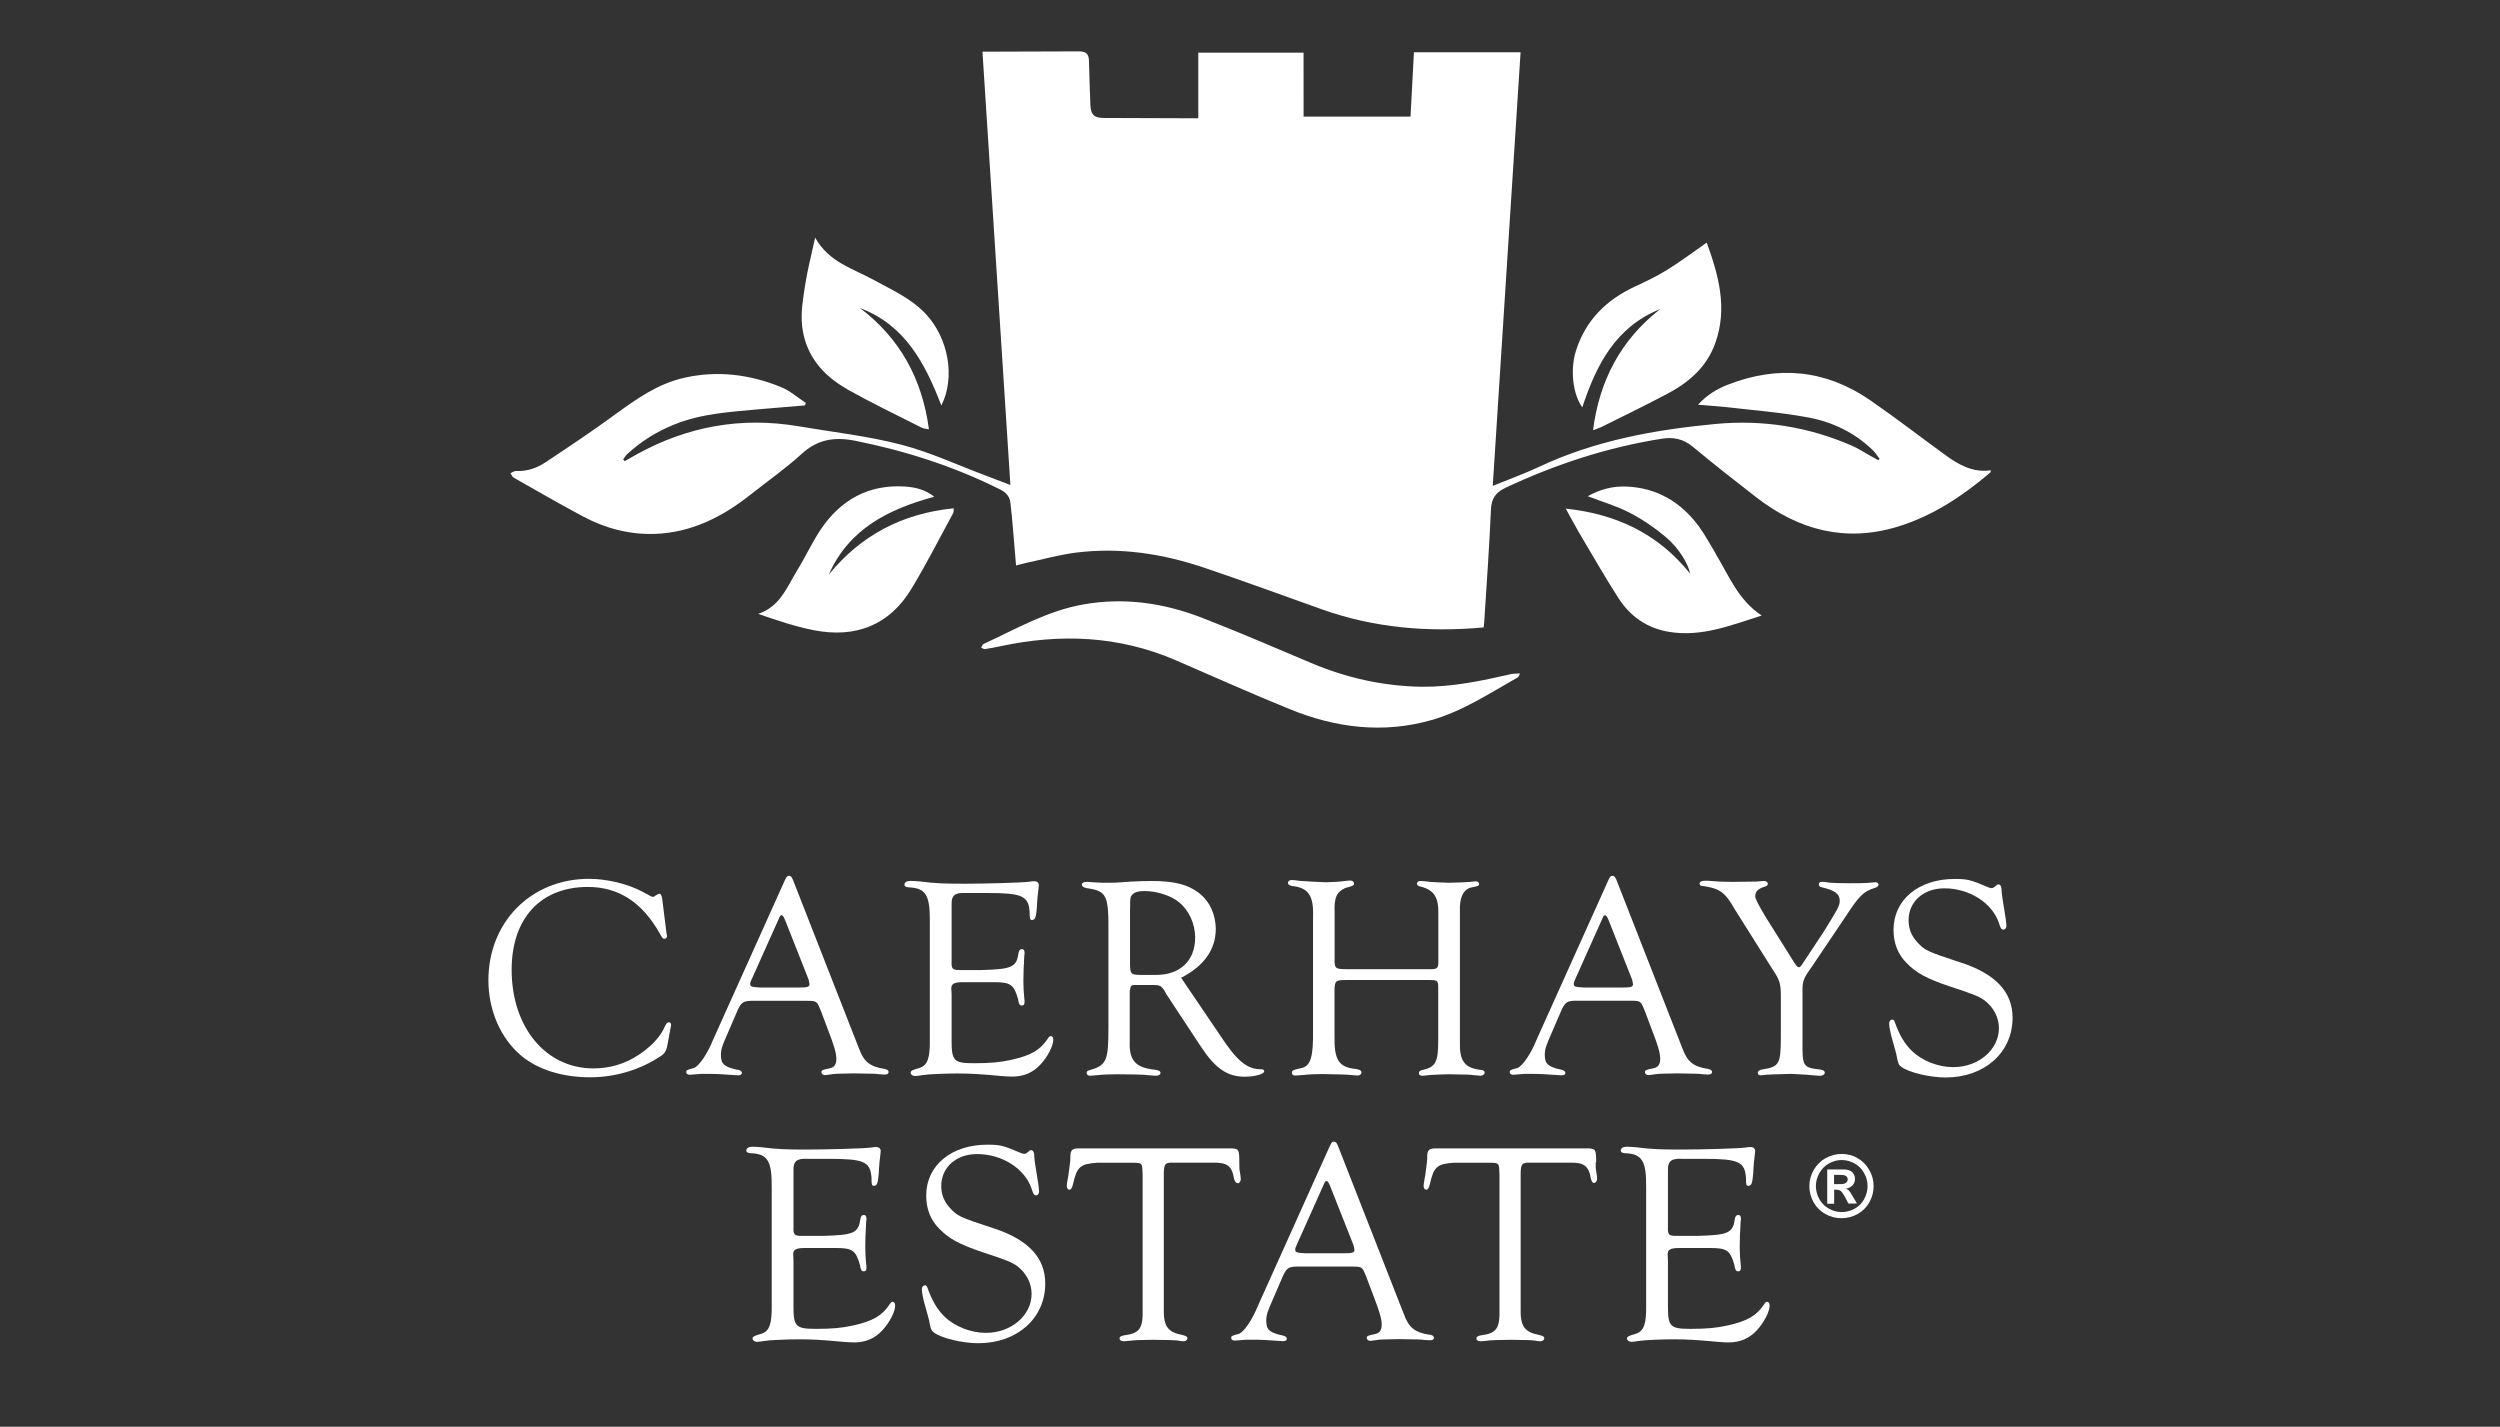 <?xml version="1.0" encoding="UTF-8"?><svg id="a" xmlns="http://www.w3.org/2000/svg" viewBox="0 0 255.99 146.09"><rect x="0" y="0" width="255.99" height="146.09" fill="#333333" stroke="none"/><defs><style>.b{fill:#fff;}</style></defs><path class="b" d="M169.97,31.67c-4,3.14-6.2,7.29-6.85,12.38,.34-.13,.59-.2,.82-.31,2.22-1.1,4.46-2.19,6.66-3.35,2.26-1.17,4.15-2.76,5.04-5.26,1.29-3.61,.31-7.02-.88-10.29-1.36,.95-2.67,1.94-4.06,2.8-1.05,.65-2.18,1.19-3.31,1.71-2.91,1.36-5.02,3.44-6.01,6.54-.62,1.95-.34,4.47,.64,5.82,1.43-4.33,3.4-8.22,7.95-10.05h0Z"/><path class="b" d="M95.68,50.88c-.93-.76-1.98-.99-3.01-1.06-3.74-.24-6.59,1.36-8.64,4.41-.89,1.34-1.57,2.83-2.42,4.2-1.03,1.7-1.75,3.69-3.98,4.43,1.91,.65,3.78,1.3,5.69,1.67,4.26,.83,7.74-.47,10.02-4.26,1.53-2.53,2.86-5.16,4.27-7.75,.06-.1,.03-.25,.04-.47-5.24,.52-9.48,2.74-12.78,6.78,2.05-4.67,6.1-6.69,10.8-7.97h.01Z"/><path class="b" d="M175.65,56.63c-.57-.92-1.06-1.88-1.7-2.74-1.84-2.49-4.3-3.95-7.44-4.07-1.4-.06-2.72,.31-3.93,.99,1.46,.57,2.94,.99,4.27,1.68,1.32,.68,2.58,1.54,3.72,2.5,1.34,1.13,2.33,2.79,2.49,3.75-3.27-4.1-7.57-6.11-12.73-6.66,.47,.85,.88,1.64,1.33,2.41,1.36,2.28,2.66,4.58,4.1,6.81,1.2,1.84,2.91,3.03,5.14,3.4,3.31,.55,6.3-.66,9.49-1.67-2.43-1.6-3.37-4.13-4.73-6.35v-.03Z"/><path class="b" d="M86.74,39.86c2.5,1.39,5.08,2.65,7.63,3.93,.2,.1,.45,.11,.75,.17-.69-5.16-2.96-9.31-7.05-12.41,4.63,1.74,6.66,5.67,8.32,9.97,1.47-2.89,.71-6.95-1.63-9.41-1.5-1.57-3.42-2.42-5.28-3.44-2.12-1.16-4.63-1.83-6.01-4.34-.38,1.74-.79,3.3-1.03,4.88-.21,1.36-.45,2.76-.31,4.12,.31,2.97,2.07,5.09,4.61,6.51h0Z"/><g><path class="b" d="M59.71,52.89c2.28,1.21,4.72,1.86,7.32,1.78,3.79-.13,6.96-1.75,9.87-4.06,1.73-1.37,3.55-2.64,5.17-4.12,1.63-1.5,3.35-1.78,5.49-1.36,5.19,1.04,10.14,2.63,14.87,5,.64,.32,1.01,.78,1.05,1.5,.03,.4,.09,.81,.13,1.21,.14,1.66,.29,3.32,.43,5.06,.36-.09,.64-.17,.91-.23,1.78-.38,3.54-.88,5.35-1.1,4.41-.53,8.71,.12,12.9,1.53,4.06,1.36,8.09,2.85,12.14,4.29,5.36,1.91,10.88,2.37,16.57,1.86,.03-.17,.06-.39,.07-.59,.25-3.86,.52-7.7,.69-11.56,.06-1.08,.51-1.69,1.46-2.14,5.13-2.41,10.46-4.16,16.05-5.04,1.17-.19,2.2,.03,3.15,.82,2.14,1.78,4.33,3.5,6.53,5.2,4.32,3.34,9.1,4.62,14.45,2.99,3.6-1.1,6.66-3.14,9.49-5.55,.04-.03,.03-.12,.06-.22-1.88,.26-3.34-.59-4.74-1.62-2.54-1.85-5.03-3.77-7.61-5.55-4.55-3.14-9.43-3.61-14.58-1.6-1.11,.43-2.14,1.04-3.06,2.05,1.13,.1,2.12,.16,3.11,.27,2.73,.32,5.49,.53,8.19,1.04,2.47,.46,4.74,1.55,6.59,3.34,.27,.26,.48,.59,.71,.9l-.14,.13c-.26-.14-.53-.29-.79-.43-.65-.36-1.27-.78-1.95-1.07-4.44-1.92-9.06-2.66-13.9-2.21-6.24,.59-12.34,1.69-18.07,4.38-1.53,.72-3.12,1.29-4.77,1.96,.95-14.88,1.91-29.62,2.85-44.4h-10.92c-.12,2.21-.23,4.38-.35,6.59h-10.95V5.39h-10.78v6.72h-.85c-2.93,0-5.85-.01-8.78-.03-1.04,0-1.37-.32-1.42-1.34-.06-1.46-.1-2.92-.14-4.38,0-.84-.26-1.1-1.05-1.1-3.02,0-6.05,.01-9.07,.03h-.79c.95,14.82,1.91,29.55,2.86,44.37-.91-.35-1.69-.65-2.47-.94-2.89-1.08-5.72-2.41-8.68-3.18-3.44-.9-7.02-1.29-10.53-1.89-5.88-1-11.4,.01-16.6,2.88l-1.21,.69-.16-.17c.13-.17,.23-.39,.39-.53,1.42-1.31,3.03-2.33,4.84-3.05,2.8-1.14,5.78-1.29,8.74-1.57,1.55-.14,3.09-.26,4.64-.39l.1-.25c-.85-.55-1.63-1.26-2.56-1.63-3.19-1.3-6.52-1.72-9.93-.94-2.67,.61-4.83,2.14-6.99,3.71-2.34,1.72-4.75,3.32-7.17,4.93-.91,.61-1.92,.95-3.05,.9-.17,0-.36,.14-.55,.23,.12,.16,.19,.38,.35,.46,2.37,1.34,4.74,2.72,7.15,4h-.03Z"/><path class="b" d="M155.63,68.96c-.38,.03-.66,0-.92,.07-3.02,.69-6.04,1.33-9.16,1.29-3.93-.06-7.69-.91-11.31-2.44-3.68-1.56-7.35-3.14-11.08-4.59-3.96-1.55-8.05-2.15-12.28-1.39-3.67,.66-6.86,2.51-10.19,4.05-.1,.04-.14,.25-.22,.38,.14,.04,.29,.16,.42,.13,.52-.07,1.04-.19,1.56-.29,6.11-1.31,12.09-1.08,17.9,1.42,3.92,1.69,7.8,3.44,11.75,5.04,4.7,1.91,9.54,2.51,14.49,1.1,3.22-.92,5.98-2.77,8.86-4.39,.04-.03,.07-.12,.17-.33v-.03Z"/><g><path class="b" d="M68.46,104.7c-.17,0-.23,.06-.56,.77-.43,.85-1.42,1.85-2.53,2.56-1.37,.91-2.93,1.37-4.61,1.37-4.87,0-8.37-4.2-8.37-10.1,0-5.26,2.96-8.48,7.8-8.48,3.14,0,5.55,1.56,7.34,4.72,.29,.53,.35,.59,.51,.59s.26-.14,.26-.29l-.06-.32-.43-3.47c-.06-.38-.14-.53-.29-.53-.09,0-.2,.06-.43,.2-.09,.09-.17,.12-.23,.12-.09,0-.35-.12-1.03-.51-1.53-.82-3.67-1.34-5.52-1.34-5.92,0-10.3,4.41-10.3,10.39,0,3.08,1.26,5.95,3.35,7.71,1.73,1.44,4.2,2.22,7.08,2.22,2.59,0,5.11-.77,7.22-2.17,.36-.23,.57-.55,.65-.97l.32-1.73c.06-.27,.09-.44,.09-.51,0-.14-.12-.26-.23-.26h-.03Z"/><path class="b" d="M75.5,109.54c-1.34-.29-1.68-.59-1.68-1.5,0-.59,.12-.94,.65-2.14l.91-2.11c.51-1.23,.68-1.34,1.99-1.31h5.23c.62,0,.82,.03,.97,.14,.14,.09,.23,.26,.48,.88l.71,1.88c.68,1.76,.88,2.47,.88,3.05s-.23,.88-.71,.97c-.74,.14-.82,.2-.82,.4,0,.14,.17,.29,.35,.29,.09,0,.26-.03,.48-.06,.09-.03,.62-.09,1.11-.09l1.34-.03c2.17,.03,2.2,.03,2.67,.09l.53,.03c.26,0,.4-.09,.4-.26s-.14-.26-.43-.32c-1.5-.23-2.11-.74-2.61-2.11-.2-.53-.4-1-.59-1.5l-6.17-15.76c-.14-.32-.23-.4-.4-.4s-.23,.06-.4,.4l-7.37,16.38c-.59,1.47-1.44,2.7-1.96,2.9-.77,.2-.79,.23-.79,.43,0,.17,.14,.26,.38,.26,.06,0,.38-.03,.79-.06,.17-.03,.4-.03,.68-.03,.65,0,1.11,0,1.59,.03,1.14,.08,1.76,.12,1.88,.12,.23,0,.38-.09,.38-.23,0-.17-.14-.29-.43-.35h-.01Zm1.5-9.33l2.79-6.23c.09-.2,.14-.26,.23-.26,.14,0,.26,.17,.48,.77l2.25,5.69c.06,.09,.14,.53,.14,.59,0,.29-.23,.35-1.11,.35h-3.93c-.94-.06-1.03-.09-1.03-.38,0-.12,.03-.23,.17-.53Z"/><path class="b" d="M107.64,106.09c-.14,0-.23,.06-.35,.26-.77,1.17-1.73,1.73-3.73,2.17-1.14,.26-2.17,.35-3.81,.35-2.08,0-2.31-.23-2.31-2.33v-4.75l-.03-.51c-.03-.53,.26-.71,1.2-.71h3.14c1.7,0,2.05,.23,2.47,1.65,.12,.62,.17,.74,.43,.74,.17,0,.26-.12,.26-.35,0-.09,0-.26-.03-.43-.06-.59-.09-1.08-.09-1.73,0-.82,.03-1.29,.09-2.56,.03-.12,.03-.29,.03-.32,0-.29-.09-.38-.29-.38-.17,0-.26,.12-.32,.35-.2,1.5-.65,1.7-3.81,1.79h-2.2c-.77,0-.88-.12-.85-.94v-5.75c-.03-.94,.32-1.26,1.42-1.2h2.25c3.55,0,4.2,.29,4.32,1.94,0,.74,.03,.82,.26,.82,.32,0,.4-.32,.48-1.26,.03-.77,.12-1.65,.17-1.96l.03-.35c0-.23-.17-.4-.48-.4-.12,0-.32,.03-.56,.06-.62,.09-4.52,.2-6.46,.2-2.2,0-3.08-.03-4.64-.23-.38-.03-.71-.06-1-.06-.38,0-.62,.14-.62,.4,0,.14,.12,.23,.4,.26,1.79,.06,2.22,.79,2.2,3.47v12.09c.03,1.91-.23,2.67-1.05,2.93-.79,.23-.91,.29-.91,.51,0,.17,.23,.32,.43,.32,.17,0,.4-.03,.77-.09,.48-.09,2.35-.17,3.55-.17,1.37,0,2.41,.06,4.52,.26,.4,.03,.88,.06,1.11,.06,1.2,0,2.14-.4,2.93-1.26,.71-.77,1.29-1.88,1.29-2.5,0-.26-.09-.38-.23-.38h.01Z"/><path class="b" d="M115.72,101.39c.03-.51,.12-.56,.82-.53h1.59c.62,0,.79,.09,1.11,.59,.09,.17,.17,.29,.17,.32l3.58,5.43c1.44,2.2,2.7,3.05,4.44,3.05,1.05,0,2.02-.26,2.02-.56,0-.12-.12-.2-.23-.2-1.5,.03-2.53-.79-4.32-3.53l-3.96-5.84c2.31-1.17,3.55-2.88,3.55-4.98,0-1.53-.65-2.9-1.76-3.73-1.11-.85-2.53-1.2-4.78-1.2-.68,0-1.42,.03-2.14,.06-1.56,.12-1.59,.12-2.33,.12-.53,0-.91,0-1.2-.03-.48-.03-.91-.06-1-.06-.32,0-.51,.12-.51,.29,0,.14,.17,.29,.48,.35,2.11,.29,2.28,.71,2.25,4.72v9.62c0,3.32-.2,3.79-1.88,4.29-.26,.06-.35,.12-.35,.29,0,.2,.12,.29,.38,.29,.09,0,.43-.03,.74-.06,.51-.06,1.23-.09,1.94-.09,1.34,0,2.88,.03,3.19,.09,.38,.03,.71,.06,.88,.06,.23,0,.43-.12,.43-.29s-.17-.26-.53-.32c-2.02-.2-2.7-.94-2.62-2.93v-5.23h.01Zm0-8.41c0-.97,0-1.08,.17-1.31,.2-.29,.62-.43,1.29-.43,1.31,0,2.76,.48,3.58,1.17,1,.82,1.62,2.22,1.62,3.58,0,2.38-1.53,3.84-4.02,3.84h-1.62c-.94-.03-1-.09-1.03-1.03v-5.81h0Z"/><path class="b" d="M145.77,109.54c-.35,.06-.48,.14-.48,.35,0,.17,.12,.26,.35,.26h.09l.88-.09s.38,0,.68-.03l1-.03c1.99,.03,2.22,.03,2.59,.09,.32,.03,.59,.06,.71,.06,.23,0,.43-.14,.43-.32s-.14-.26-.48-.29c-1.59-.2-2.11-.94-2.05-2.85v-13.35c-.06-1.34,.29-2.17,1.05-2.44,.88-.17,.91-.2,.91-.4,0-.14-.14-.26-.35-.26-.09,0-.29,.03-.53,.06-.2,.03-1.59,.09-2.2,.09-.35,0-1.68-.06-1.96-.09-.4-.06-.77-.09-.97-.09s-.35,.12-.35,.26c0,.17,.12,.26,.4,.32,1.37,.35,1.85,1.11,1.79,2.93v4.49c.03,.97-.06,1.05-.97,1.03h-8.42c-1.17,0-1.26-.06-1.23-1.14v-4.7c-.06-1.5,.2-2.05,1.08-2.47,.85-.23,.91-.26,.91-.48,0-.14-.17-.29-.4-.29-.14,0-.35,.03-.62,.06-.38,.06-1.42,.12-1.88,.12-.26,0-2.47-.12-2.64-.14-.38-.06-.68-.09-.85-.09-.23,0-.38,.12-.38,.29s.14,.26,.4,.32c1.7,.17,2.25,1,2.17,3.14v11.69c.03,2.59-.23,3.53-1.08,3.79-1.03,.23-1.08,.26-1.08,.53,0,.17,.12,.26,.35,.26,.12,0,.51-.03,.91-.06,.32-.06,1.37-.09,1.85-.09,.94,0,2.73,.06,2.9,.09,.29,.03,.56,.06,.71,.06,.23,0,.4-.14,.4-.32s-.2-.29-.56-.35c-1.79-.17-2.25-.94-2.2-3.44v-4.67c.03-.94,.12-1,1.23-1h8.39c.97,0,1,.03,1,.91v5.26c0,2.2-.26,2.73-1.53,3.02h.03Z"/><path class="b" d="M169.25,109.4c-.74,.14-.82,.2-.82,.4,0,.14,.17,.29,.35,.29,.09,0,.26-.03,.48-.06,.09-.03,.62-.09,1.11-.09l1.34-.03c2.17,.03,2.2,.03,2.67,.09l.53,.03c.26,0,.4-.09,.4-.26s-.14-.26-.43-.32c-1.5-.23-2.11-.74-2.61-2.11-.2-.53-.4-1-.59-1.5l-6.17-15.76c-.14-.32-.23-.4-.4-.4s-.23,.06-.4,.4l-7.37,16.38c-.59,1.47-1.44,2.7-1.96,2.9-.77,.2-.79,.23-.79,.43,0,.17,.14,.26,.38,.26,.06,0,.38-.03,.79-.06,.17-.03,.4-.03,.68-.03,.65,0,1.11,0,1.59,.03,1.14,.08,1.76,.12,1.88,.12,.23,0,.38-.09,.38-.23,0-.17-.14-.29-.43-.35-1.34-.29-1.68-.59-1.68-1.5,0-.59,.12-.94,.65-2.14l.91-2.11c.51-1.23,.68-1.34,1.99-1.31h5.23c.62,0,.82,.03,.97,.14,.14,.09,.23,.26,.48,.88l.71,1.88c.68,1.76,.88,2.47,.88,3.05s-.23,.88-.71,.97h-.01Zm-3.14-8.28h-3.93c-.94-.06-1.03-.09-1.03-.38,0-.12,.03-.23,.17-.53l2.79-6.23c.09-.2,.14-.26,.23-.26,.14,0,.26,.17,.48,.77l2.25,5.69c.06,.09,.14,.53,.14,.59,0,.29-.23,.35-1.11,.35Z"/><path class="b" d="M191.97,90.35c-.14,0-.43,.03-.77,.06-.32,.03-.97,.03-1.91,.03s-1.62-.03-1.96-.06c-.32-.06-.62-.09-.77-.09-.2,0-.32,.09-.32,.26s.09,.26,.35,.32c1.29,.29,1.79,.68,1.79,1.34,0,.53-.12,.74-1.7,3.29l-2.08,3.14c-.2,.32-.29,.4-.4,.4-.14,0-.2-.06-.48-.48l-2.96-4.72c-.68-1.14-1.03-1.82-1.03-2.05,0-.51,.26-.77,.97-1,.2-.06,.32-.14,.32-.29,0-.17-.17-.29-.4-.29-.14,0-.4,.03-.77,.06l-2.47,.03c-.94,0-1.44-.03-2.17-.09-.23-.03-.51-.03-.62-.03-.35,0-.56,.12-.56,.32,0,.14,.12,.23,.4,.23,1.68,.26,2.22,.65,3.16,2.31l3.99,6.34c.65,.97,.77,1.37,.77,2.59v4.26c0,2.7-.17,3.02-1.88,3.27-.32,.06-.48,.17-.48,.38,0,.14,.12,.23,.32,.23,.09,0,.32-.03,.56-.06,.32-.03,.56-.03,2.53-.09,1.76,.09,1.79,.09,2.17,.14,.32,.03,.65,.06,.77,.06,.29,0,.51-.14,.51-.32s-.14-.26-.43-.32c-1.82-.2-1.88-.29-1.85-2.99v-4.7c-.03-1.31,.03-1.56,.88-2.73l3.5-5.2c1.44-2.2,1.85-2.62,3.05-2.99,.23-.09,.35-.17,.35-.32,0-.17-.14-.26-.38-.26h.01Z"/><path class="b" d="M200.8,98.57c-3.55-1.17-3.73-1.26-4.52-2.14-.56-.62-.85-1.34-.85-2.2,0-1.91,1.53-3.27,3.67-3.27,2.56,0,4.9,1.5,5.58,3.55,.17,.56,.26,.68,.48,.68,.14,0,.29-.17,.29-.4,0-.09-.03-.32-.06-.62-.38-2.38-.4-2.5-.43-2.9,0-.51-.12-.71-.35-.71-.06,0-.12,.03-.14,.06-.35,.29-.38,.32-.56,.32-.06,0-.14-.03-.26-.06-1.85-.79-2.17-.88-3.5-.88-3.7,0-6.26,2.14-6.26,5.2,0,1.37,.43,2.5,1.34,3.41,.97,1,2.02,1.59,4.46,2.41,2.53,.82,3.02,1.05,3.55,1.44,.91,.71,1.44,1.73,1.44,2.82,0,2.2-2.08,3.99-4.67,3.99-1.56,0-3.19-.65-4.23-1.65-.79-.77-1.29-1.65-1.76-2.96-.06-.17-.12-.26-.26-.26-.17,0-.32,.17-.32,.4,0,.29,.14,1.08,.38,1.85,.2,.74,.35,1.23,.35,1.29,.2,1.03,.23,1.08,.53,1.31,.74,.56,2.9,1.08,4.52,1.08,3.99,0,6.86-2.56,6.86-6.11,0-2.64-1.73-4.49-5.29-5.66Z"/><path class="b" d="M91.45,133.29c-.14,0-.23,.06-.35,.26-.77,1.17-1.73,1.73-3.73,2.17-1.14,.26-2.17,.35-3.81,.35-2.08,0-2.31-.23-2.31-2.31v-4.75l-.03-.51c-.03-.53,.26-.71,1.2-.71h3.14c1.7,0,2.05,.23,2.47,1.65,.12,.62,.17,.74,.43,.74,.17,0,.26-.12,.26-.35,0-.09,0-.26-.03-.43-.06-.59-.09-1.08-.09-1.73,0-.82,.03-1.29,.09-2.56,.03-.12,.03-.29,.03-.32,0-.29-.09-.38-.29-.38-.17,0-.26,.12-.32,.35-.2,1.5-.65,1.7-3.81,1.79h-2.2c-.77,0-.88-.12-.85-.94v-5.75c-.03-.94,.32-1.26,1.42-1.2h2.25c3.55,0,4.2,.29,4.32,1.94,0,.74,.03,.82,.26,.82,.32,0,.4-.32,.48-1.26,.03-.77,.12-1.65,.17-1.96l.03-.35c0-.23-.17-.4-.48-.4-.12,0-.32,.03-.56,.06-.62,.09-4.52,.2-6.46,.2-2.2,0-3.08-.03-4.64-.23-.38-.03-.71-.06-1-.06-.38,0-.62,.14-.62,.4,0,.14,.12,.23,.4,.26,1.79,.06,2.22,.79,2.2,3.47v12.09c.03,1.91-.23,2.67-1.05,2.93-.79,.23-.91,.29-.91,.51,0,.17,.23,.32,.43,.32,.17,0,.4-.03,.77-.09,.48-.09,2.35-.17,3.55-.17,1.37,0,2.41,.06,4.52,.26,.4,.03,.88,.06,1.11,.06,1.2,0,2.14-.4,2.93-1.26,.71-.77,1.29-1.88,1.29-2.5,0-.26-.09-.38-.23-.38v-.03Z"/><path class="b" d="M101.75,125.78c-3.55-1.17-3.73-1.26-4.52-2.14-.56-.62-.85-1.34-.85-2.2,0-1.91,1.53-3.27,3.67-3.27,2.56,0,4.9,1.5,5.58,3.55,.17,.56,.26,.68,.48,.68,.14,0,.29-.17,.29-.4,0-.09-.03-.32-.06-.62-.38-2.38-.4-2.5-.43-2.9,0-.51-.12-.71-.35-.71-.06,0-.12,.03-.14,.06-.35,.29-.38,.32-.56,.32-.06,0-.14-.03-.26-.06-1.85-.79-2.17-.88-3.5-.88-3.7,0-6.26,2.14-6.26,5.2,0,1.37,.43,2.5,1.34,3.41,.97,1,2.02,1.59,4.46,2.41,2.53,.82,3.02,1.05,3.55,1.44,.91,.71,1.44,1.73,1.44,2.82,0,2.2-2.08,3.99-4.67,3.99-1.56,0-3.19-.65-4.23-1.65-.79-.77-1.29-1.65-1.76-2.96-.06-.17-.12-.26-.26-.26-.17,0-.32,.17-.32,.4,0,.29,.14,1.08,.38,1.85,.2,.74,.35,1.23,.35,1.29,.2,1.03,.23,1.08,.53,1.31,.74,.56,2.9,1.08,4.52,1.08,3.99,0,6.86-2.56,6.86-6.11,0-2.64-1.73-4.49-5.29-5.66Z"/><path class="b" d="M126.73,121.17c.17,0,.32-.2,.32-.43,0-.12-.03-.4-.09-.74-.06-.23-.06-.56-.06-.94,0-1.44-.03-1.47-1.11-1.47h-15.42c-.65,.03-.79,.23-.77,1.05,0,.26-.12,1.08-.2,1.7-.12,.62-.17,.97-.17,1.08,0,.23,.12,.4,.26,.4,.17,0,.29-.17,.38-.56,.4-1.79,.74-2.08,2.47-2.2h3.81c.82,.03,.82,.06,.85,1.17v13.77c.06,2.02-.29,2.53-1.88,2.73-.32,.06-.48,.14-.48,.32s.17,.29,.43,.29c.09,0,.48-.03,.97-.09,.32-.03,.35-.03,2.05-.06,1.88,.03,2.08,.03,2.38,.06,.35,.06,.59,.09,.74,.09,.2,0,.38-.14,.38-.32,0-.14-.14-.23-.51-.32-1.53-.29-1.96-.91-1.91-2.76v-13.86c.03-.91,.14-1.05,.97-1.03h4.02c1.5-.03,1.99,.32,2.2,1.65,.09,.29,.17,.43,.32,.43h.04Z"/><path class="b" d="M146.36,136.67c-1.5-.23-2.11-.74-2.61-2.11-.2-.53-.4-1-.59-1.5l-6.17-15.76c-.14-.32-.23-.4-.4-.4s-.23,.06-.4,.4l-7.37,16.38c-.59,1.47-1.44,2.7-1.96,2.9-.77,.2-.79,.23-.79,.43,0,.17,.14,.26,.38,.26,.06,0,.38-.03,.79-.06,.17-.03,.4-.03,.68-.03,.65,0,1.11,0,1.59,.03,1.14,.08,1.76,.12,1.88,.12,.23,0,.38-.09,.38-.23,0-.17-.14-.29-.43-.35-1.34-.29-1.68-.59-1.68-1.5,0-.59,.12-.94,.65-2.14l.91-2.11c.51-1.23,.68-1.34,1.99-1.31h5.23c.62,0,.82,.03,.97,.14,.14,.09,.23,.26,.48,.88l.71,1.88c.68,1.76,.88,2.47,.88,3.05s-.23,.88-.71,.97c-.74,.14-.82,.2-.82,.4,0,.14,.17,.29,.35,.29,.09,0,.26-.03,.48-.06,.09-.03,.62-.09,1.11-.09l1.34-.03c2.17,.03,2.2,.03,2.67,.09l.53,.03c.26,0,.4-.09,.4-.26s-.14-.26-.43-.32h-.01Zm-8.77-8.34h-3.93c-.94-.06-1.03-.09-1.03-.38,0-.12,.03-.23,.17-.53l2.79-6.23c.09-.2,.14-.26,.23-.26,.14,0,.26,.17,.48,.77l2.25,5.69c.06,.09,.14,.53,.14,.59,0,.29-.23,.35-1.11,.35Z"/><path class="b" d="M163.44,119.06c0-1.44-.03-1.47-1.11-1.47h-15.42c-.65,.03-.79,.23-.77,1.05,0,.26-.12,1.08-.2,1.7-.12,.62-.17,.97-.17,1.08,0,.23,.12,.4,.26,.4,.17,0,.29-.17,.38-.56,.4-1.79,.74-2.08,2.47-2.2h3.81c.82,.03,.82,.06,.85,1.17v13.77c.06,2.02-.29,2.53-1.88,2.73-.32,.06-.48,.14-.48,.32s.17,.29,.43,.29c.09,0,.48-.03,.97-.09,.32-.03,.35-.03,2.05-.06,1.88,.03,2.08,.03,2.38,.06,.35,.06,.59,.09,.74,.09,.2,0,.38-.14,.38-.32,0-.14-.14-.23-.51-.32-1.53-.29-1.96-.91-1.91-2.76v-13.86c.03-.91,.14-1.05,.97-1.03h4.02c1.5-.03,1.99,.32,2.2,1.65,.09,.29,.17,.43,.32,.43,.17,0,.32-.2,.32-.43,0-.12-.03-.4-.09-.74-.06-.23-.06-.56-.06-.94h.04Z"/><path class="b" d="M180.99,133.29c-.14,0-.23,.06-.35,.26-.77,1.17-1.73,1.73-3.73,2.17-1.14,.26-2.17,.35-3.81,.35-2.08,0-2.31-.23-2.31-2.31v-4.75l-.03-.51c-.03-.53,.26-.71,1.2-.71h3.14c1.7,0,2.05,.23,2.47,1.65,.12,.62,.17,.74,.43,.74,.17,0,.26-.12,.26-.35,0-.09,0-.26-.03-.43-.06-.59-.09-1.08-.09-1.73,0-.82,.03-1.29,.09-2.56,.03-.12,.03-.29,.03-.32,0-.29-.09-.38-.29-.38-.17,0-.26,.12-.32,.35-.2,1.5-.65,1.7-3.81,1.79h-2.2c-.77,0-.88-.12-.85-.94v-5.75c-.03-.94,.32-1.26,1.42-1.2h2.25c3.55,0,4.2,.29,4.32,1.94,0,.74,.03,.82,.26,.82,.32,0,.4-.32,.48-1.26,.03-.77,.12-1.65,.17-1.96l.03-.35c0-.23-.17-.4-.48-.4-.12,0-.32,.03-.56,.06-.62,.09-4.52,.2-6.46,.2-2.2,0-3.08-.03-4.64-.23-.38-.03-.71-.06-1-.06-.38,0-.62,.14-.62,.4,0,.14,.12,.23,.4,.26,1.79,.06,2.22,.79,2.2,3.47v12.09c.03,1.91-.23,2.67-1.05,2.93-.79,.23-.91,.29-.91,.51,0,.17,.23,.32,.43,.32,.17,0,.4-.03,.77-.09,.48-.09,2.35-.17,3.55-.17,1.39,0,2.41,.06,4.52,.26,.4,.03,.88,.06,1.11,.06,1.2,0,2.14-.4,2.93-1.26,.71-.77,1.29-1.88,1.29-2.5,0-.26-.09-.38-.23-.38v-.03Z"/><path class="b" d="M190.21,118.58c-.52-.29-1.07-.42-1.63-.42s-1.11,.14-1.63,.42c-.52,.29-.92,.69-1.23,1.21-.3,.53-.45,1.08-.45,1.66s.14,1.13,.43,1.65c.29,.52,.69,.92,1.21,1.21,.52,.29,1.07,.43,1.65,.43s1.13-.14,1.65-.43c.52-.29,.92-.69,1.21-1.21,.29-.52,.43-1.07,.43-1.65s-.14-1.13-.45-1.66-.71-.94-1.23-1.21h.03Zm.68,4.2c-.23,.42-.56,.75-.98,.98s-.85,.35-1.33,.35-.9-.12-1.31-.35c-.42-.23-.75-.56-.98-.98s-.35-.87-.35-1.33,.12-.91,.36-1.34c.25-.42,.56-.75,.98-.98s.85-.35,1.3-.35,.9,.12,1.31,.35c.42,.23,.75,.55,.98,.98,.25,.42,.36,.87,.36,1.34s-.12,.91-.35,1.33Z"/><path class="b" d="M189.48,122.11c-.1-.13-.17-.22-.23-.27-.06-.04-.14-.09-.25-.13,.3-.04,.53-.16,.69-.33s.25-.39,.25-.65c0-.19-.04-.35-.13-.51-.09-.14-.2-.26-.33-.33-.13-.07-.32-.12-.55-.14h-1.83v3.51h.71v-1.44h.19c.2,0,.36,.04,.49,.14s.29,.35,.49,.72l.29,.56h.88l-.42-.71c-.14-.25-.23-.39-.26-.43h.01Zm-.62-.9c-.1,.03-.36,.04-.77,.04h-.29v-.95h.29c.4,0,.66,.01,.77,.04s.19,.09,.25,.16,.09,.16,.09,.26-.03,.19-.09,.27c-.06,.07-.13,.13-.23,.16h-.01Z"/></g></g></svg>